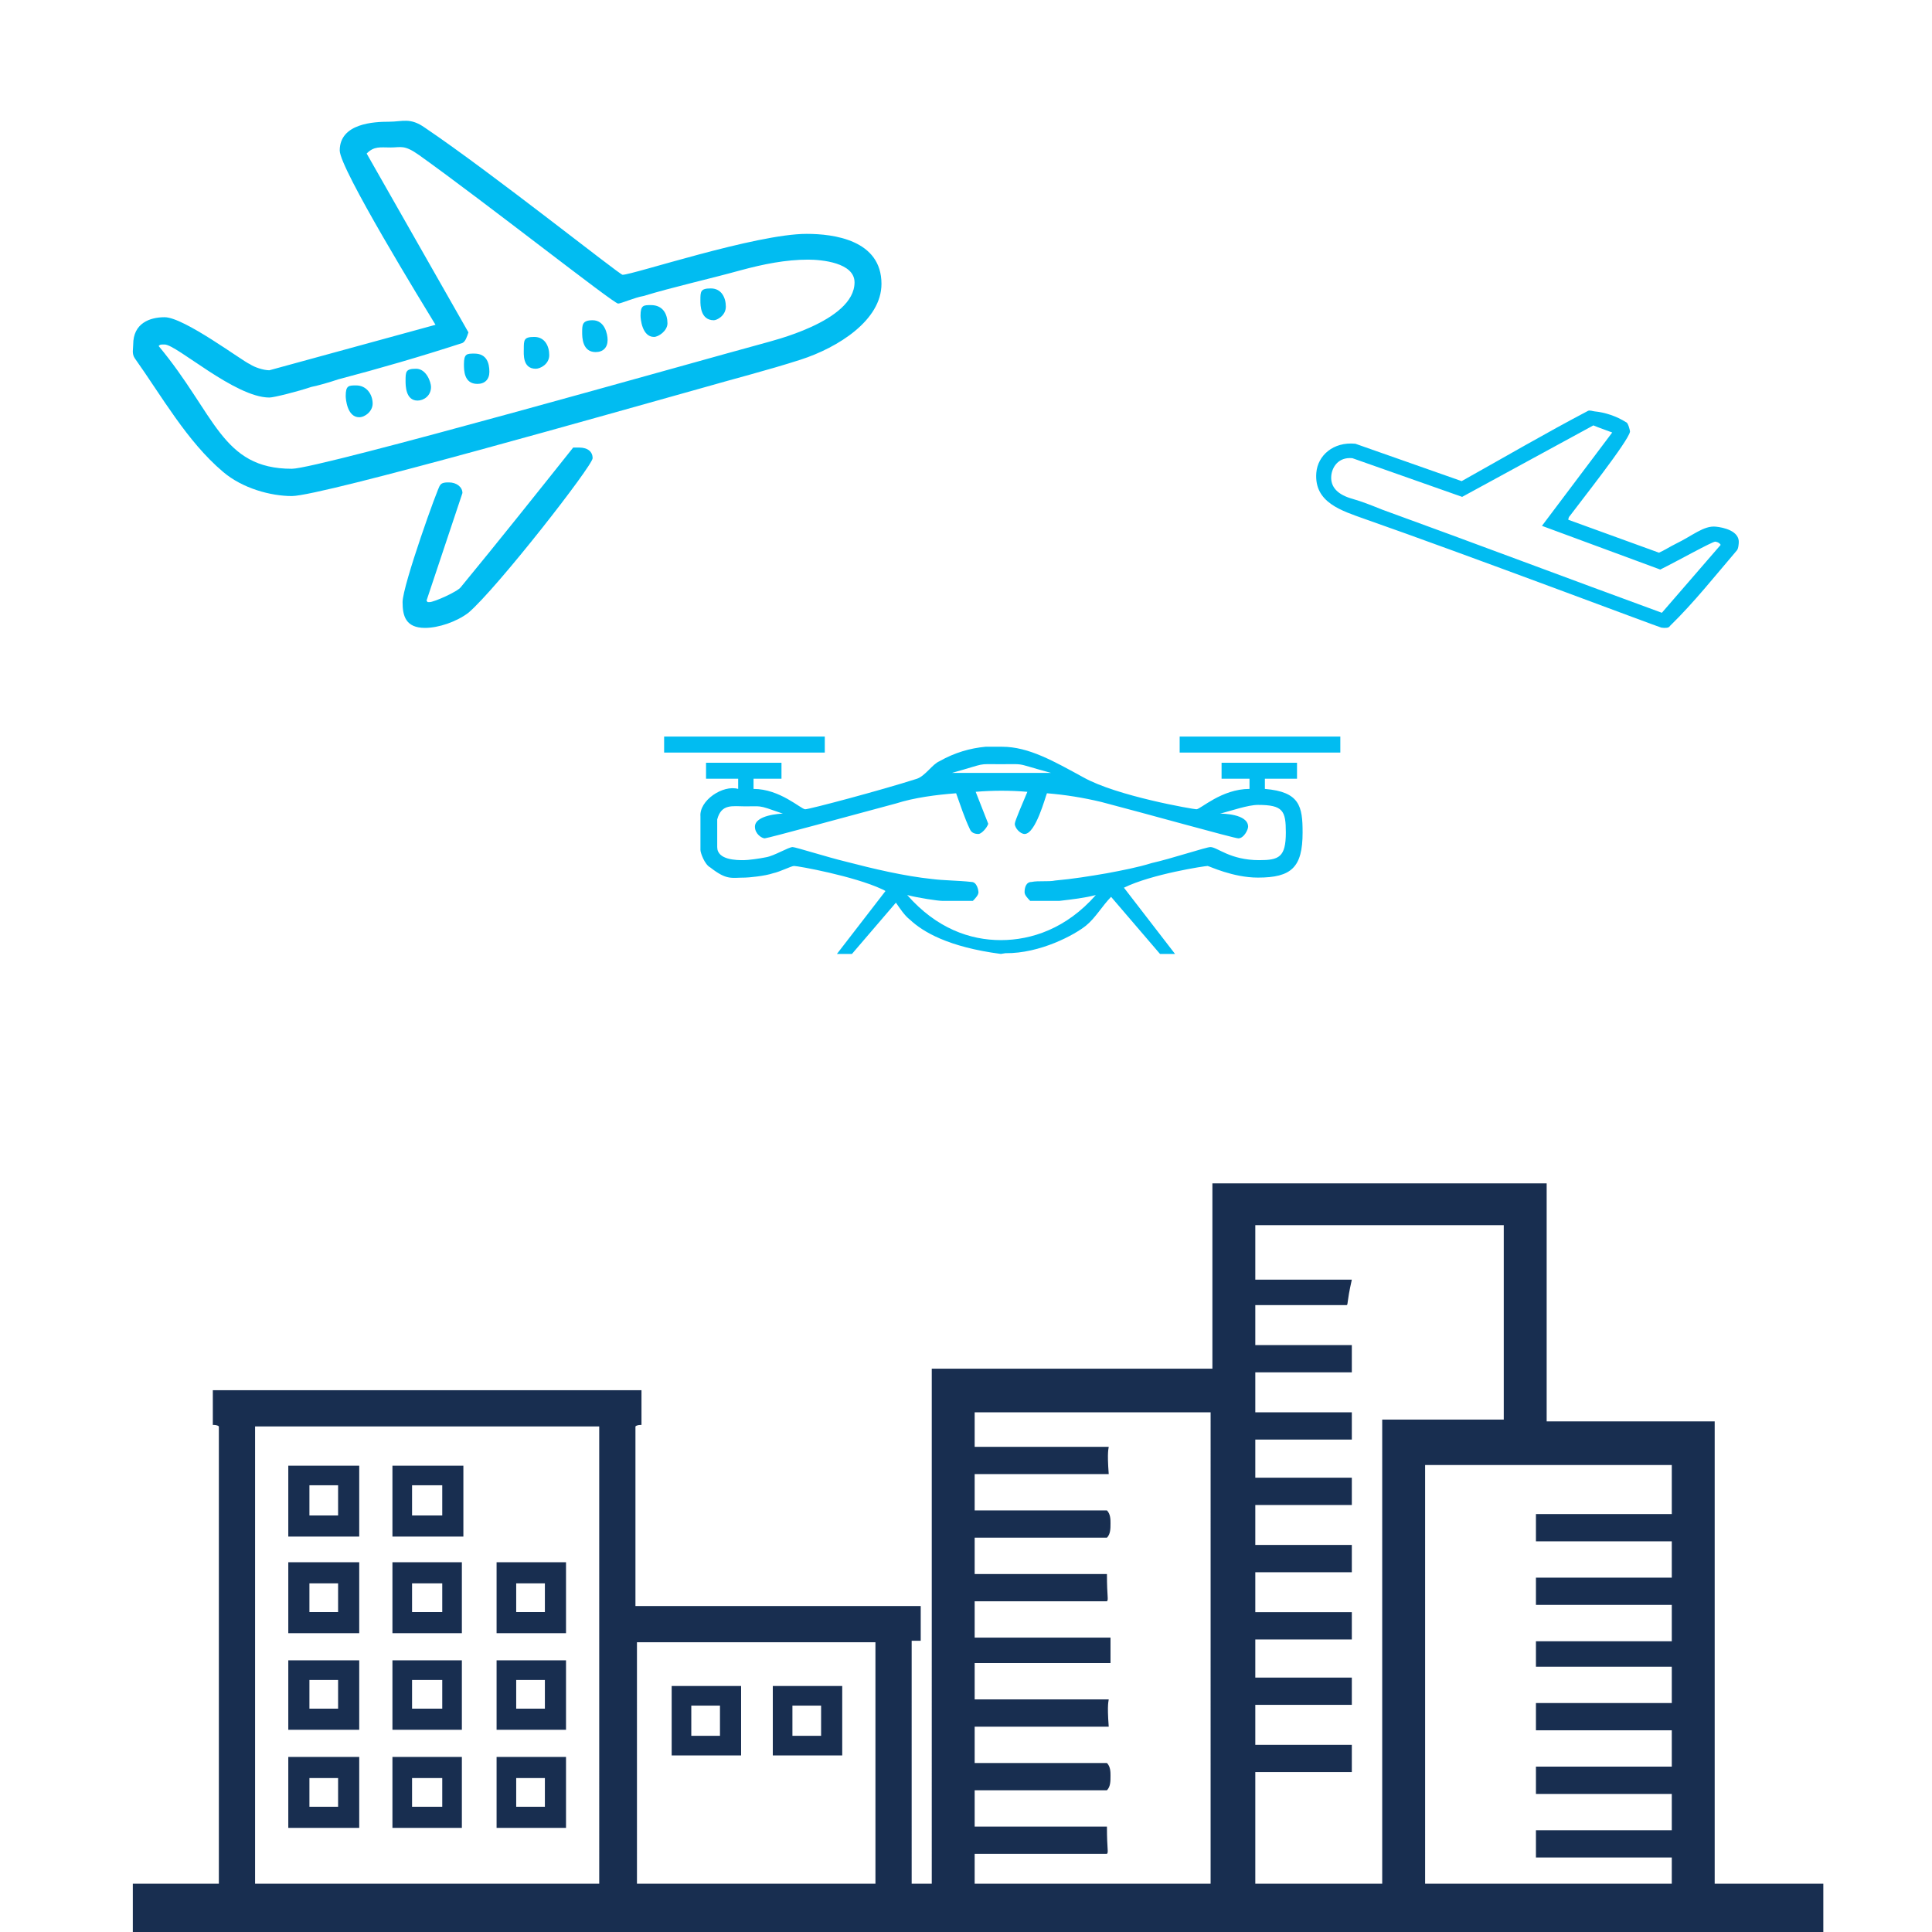 <?xml version="1.0" standalone="no"?>
<!-- Generator: Adobe Fireworks 10, Export SVG Extension by Aaron Beall (http://fireworks.abeall.com) . Version: 0.6.1  -->
<!DOCTYPE svg PUBLIC "-//W3C//DTD SVG 1.1//EN" "http://www.w3.org/Graphics/SVG/1.1/DTD/svg11.dtd">
<svg id="ikona2-Str%E1nka%201" viewBox="0 0 500 500" style="background-color:#ffffff00" version="1.1"
	xmlns="http://www.w3.org/2000/svg" xmlns:xlink="http://www.w3.org/1999/xlink" xml:space="preserve"
	x="0px" y="0px" width="500px" height="500px"
>
	<g id="Vrstva%201">
		<path d="M 272.03 200.031 L 246.358 200.031 C 255.759 197.398 252.505 197.774 259.013 197.774 C 261.992 197.774 263 197.703 263.981 197.838 C 265.263 198.013 266.501 198.539 272.03 200.031 ZM 262.629 213.2 C 262.629 214.329 264.075 215.834 265.16 215.834 C 268.053 215.834 270.584 206.051 270.945 205.299 C 275.646 205.675 280.346 206.428 285.046 207.556 C 296.617 210.567 319.396 216.963 320.48 216.963 C 321.927 216.963 323.011 214.705 323.011 213.953 C 323.011 210.567 316.142 210.567 315.78 210.567 C 318.673 209.814 323.011 208.309 325.543 208.309 C 332.051 208.309 332.774 209.814 332.774 215.458 C 332.774 221.854 330.966 222.607 325.904 222.607 C 318.311 222.607 315.057 219.22 313.249 219.22 C 312.164 219.22 303.125 222.231 298.063 223.359 C 294.447 224.488 290.47 225.24 286.493 225.993 C 282.154 226.746 277.454 227.498 273.115 227.874 C 271.307 228.25 268.776 227.874 266.968 228.25 C 265.522 228.25 265.16 229.755 265.16 230.884 C 265.16 231.637 265.883 232.389 266.606 233.142 L 274.199 233.142 C 277.454 232.765 280.707 232.389 283.6 231.637 C 276.007 240.291 266.968 243.301 259.013 243.301 C 251.059 243.301 242.381 240.291 234.788 231.637 C 237.681 232.389 242.743 233.142 243.827 233.142 L 251.782 233.142 C 252.505 232.389 253.228 231.637 253.228 230.884 C 253.228 230.508 252.867 228.25 251.421 228.25 C 248.166 227.874 244.189 227.874 241.296 227.498 C 234.065 226.746 226.111 224.864 218.879 222.983 C 214.179 221.854 205.862 219.22 205.139 219.22 C 204.055 219.22 200.439 221.478 198.27 221.854 C 196.462 222.231 193.569 222.607 192.484 222.607 C 190.677 222.607 185.615 222.607 185.615 219.22 L 185.615 212.071 C 186.699 207.933 189.592 208.685 192.846 208.685 C 194.863 208.685 195.748 208.616 196.616 208.715 C 197.77 208.847 198.893 209.277 202.608 210.567 C 201.885 210.567 195.377 210.943 195.377 213.953 C 195.377 215.834 197.185 216.963 197.908 216.963 C 198.631 216.963 220.687 210.943 231.896 207.933 C 236.596 206.428 242.381 205.675 247.443 205.299 C 248.528 208.309 249.612 211.695 251.059 214.705 C 251.421 215.458 252.144 215.834 253.228 215.834 C 253.951 215.834 255.398 214.329 255.759 213.2 L 252.505 204.923 C 256.844 204.546 261.545 204.546 265.883 204.923 C 264.799 207.556 262.629 212.448 262.629 213.2 ZM 280.346 201.16 C 272.753 197.022 266.245 193.259 259.375 193.259 L 255.036 193.259 C 251.059 193.635 247.081 194.764 243.104 197.022 C 241.296 197.774 239.489 200.784 237.319 201.537 C 227.919 204.546 209.478 209.438 208.394 209.438 C 207.309 209.438 201.885 204.17 195.016 204.17 L 195.016 201.537 L 202.247 201.537 L 202.247 197.398 L 182.722 197.398 L 182.722 201.537 L 191.038 201.537 L 191.038 204.17 C 187.061 203.041 180.914 207.18 181.276 211.319 L 181.276 219.973 C 181.276 220.725 182.361 223.735 183.807 224.488 C 188.146 227.874 189.23 227.122 192.846 227.122 C 193.569 227.122 197.908 226.746 200.077 225.993 C 201.885 225.617 204.778 224.112 205.501 224.112 C 206.586 224.112 221.049 226.746 228.28 230.131 C 228.587 230.251 228.881 230.413 229.158 230.602 L 216.597 246.875 L 220.487 246.875 L 231.861 233.607 C 232.958 235.173 234.048 236.892 235.511 238.033 C 238.826 241.137 245.364 245.088 259.013 246.875 L 260.188 246.687 C 269.228 246.781 278.14 241.909 281.069 239.538 C 283.481 237.585 285.298 234.392 287.55 232.105 L 300.208 246.875 L 304.097 246.875 L 290.875 229.735 C 298.021 226.212 311.829 224.112 312.526 224.112 C 312.888 224.112 319.034 227.122 325.543 227.122 C 334.22 227.122 337.112 224.488 337.112 215.458 C 337.112 208.685 336.389 204.923 327.35 204.17 L 327.35 201.537 L 335.666 201.537 L 335.666 197.398 L 316.142 197.398 L 316.142 201.537 L 323.373 201.537 L 323.373 204.17 C 316.142 204.17 310.718 209.438 309.633 209.438 C 308.91 209.438 289.024 206.051 280.346 201.16 Z" fill="#01bcf1"/>
		<path d="M 378.401 128.589 L 412.359 110.094 C 413.748 110.682 415.614 111.317 417.243 111.929 L 399.056 136.091 L 429.675 147.4 C 434.237 145.135 443.203 140.107 443.925 140.18 C 443.925 140.18 444.891 140.278 445.309 141.007 L 430.088 158.588 C 405.712 149.674 381.847 140.655 357.748 131.905 C 355.495 131.005 352.57 129.814 350.073 129.114 C 346.219 128.055 344.295 126.073 344.527 123.189 C 344.706 120.969 346.317 118.216 350 118.578 L 378.401 128.589 ZM 411.017 106.309 C 399.974 112.112 388.95 118.549 378.277 124.515 L 350.768 114.838 C 345.012 114.278 341.017 117.92 340.662 122.358 C 340.043 130.112 347.274 132.185 353.36 134.37 C 378.798 143.265 429.495 162.385 429.973 162.436 C 430.689 162.513 431.884 162.64 432.186 161.992 C 438.306 156.044 443.816 149.09 449.57 142.356 C 449.855 141.927 449.92 141.245 449.985 140.564 C 450.288 137.382 445.979 136.492 444.049 136.298 C 440.915 135.984 437.991 138.665 433.677 140.741 C 432.154 141.499 430.612 142.483 429.353 143.038 L 405.869 134.513 C 405.869 134.513 405.929 133.838 406.186 133.637 C 408.362 130.675 421.638 113.948 421.844 111.678 C 421.865 111.451 421.333 109.338 420.855 109.293 C 418.349 107.683 415.307 106.711 412.684 106.465 C 412.208 106.421 411.514 106.127 411.017 106.309 Z" fill="#01bcf1"/>
		<path d="M 108.448 40.129 C 125.489 52.288 158.798 78.566 159.959 78.566 C 160.734 78.566 164.22 76.997 166.544 76.605 C 174.289 74.252 183.198 72.291 191.718 69.938 C 197.528 68.368 203.338 67.192 209.147 67.192 C 212.633 67.192 221.154 67.976 221.154 73.075 C 221.154 83.273 199.077 88.372 197.915 88.764 C 180.487 93.47 82.498 121.318 75.526 121.318 C 57.324 121.318 55.774 107.198 41.056 89.548 C 41.444 89.156 41.444 89.156 42.606 89.156 C 45.704 89.156 60.809 102.883 69.717 102.883 C 70.879 102.883 77.076 101.315 80.561 100.138 C 82.498 99.746 85.21 98.961 87.534 98.177 C 97.99 95.431 108.835 92.294 119.679 88.764 C 120.454 88.372 120.841 87.195 121.229 86.018 L 94.892 39.737 C 96.829 37.776 98.378 38.168 101.089 38.168 C 103.8 38.168 104.575 37.384 108.448 40.129 ZM 109.997 33.07 C 106.124 30.324 104.187 31.501 100.701 31.501 C 96.829 31.501 87.92 31.893 87.92 38.953 C 87.92 43.659 109.61 78.959 112.707 84.057 L 69.717 95.824 C 68.168 95.824 65.844 95.039 64.682 94.255 C 62.746 93.47 47.641 82.096 42.606 82.096 C 38.732 82.096 34.472 83.665 34.472 89.156 C 34.472 90.333 34.084 91.509 34.859 92.686 C 41.832 102.491 48.415 114.258 57.711 122.102 C 62.746 126.416 70.105 128.378 75.526 128.378 C 83.273 128.378 161.509 106.021 181.262 100.53 C 189.394 98.177 198.69 95.824 207.211 93.078 C 216.894 89.941 228.125 82.88 228.125 73.467 C 228.125 62.093 215.732 60.525 208.76 60.525 C 195.591 60.525 163.833 71.114 161.121 71.114 C 160.346 71.114 127.426 44.836 109.997 33.07 Z" fill="#01bcf1"/>
		<path d="M 389.172 317.066 L 389.172 367.385 L 357.716 367.385 L 357.715 487.5 L 324.87 487.5 L 324.87 458.617 L 349.851 458.617 L 349.851 451.562 L 324.87 451.562 L 324.87 441.217 L 349.851 441.217 L 349.851 434.163 L 324.87 434.163 L 324.87 424.287 L 349.851 424.287 L 349.851 417.233 L 324.87 417.233 L 324.87 406.887 L 349.851 406.887 L 349.851 399.833 L 324.87 399.833 L 324.87 389.487 L 349.851 389.487 L 349.851 382.433 L 324.87 382.433 L 324.87 372.558 L 349.851 372.558 L 349.851 365.504 L 324.87 365.504 L 324.87 355.158 L 349.851 355.158 L 349.851 348.104 L 324.87 348.104 L 324.87 337.758 L 348.463 337.758 C 348.926 337.758 348.463 337.288 349.851 331.174 L 324.87 331.174 L 324.87 317.066 L 389.172 317.066 ZM 313.306 365.504 L 313.305 487.5 L 252.24 487.5 L 252.242 479.778 L 286.475 479.778 C 286.937 479.308 286.475 478.838 286.475 472.724 L 252.242 472.724 L 252.242 463.319 L 286.475 463.319 C 287.4 462.379 287.4 460.968 287.4 459.557 C 287.4 458.617 287.4 457.206 286.475 456.265 L 252.242 456.265 L 252.242 446.86 L 286.937 446.86 C 286.475 440.746 286.937 440.276 286.937 439.806 L 252.242 439.806 L 252.242 430.401 L 287.4 430.401 L 287.4 423.817 L 252.242 423.817 L 252.242 414.411 L 286.475 414.411 C 286.937 413.941 286.475 413.471 286.475 407.357 L 252.242 407.357 L 252.242 397.952 L 286.475 397.952 C 287.4 397.012 287.4 395.601 287.4 394.19 C 287.4 393.25 287.4 391.839 286.475 390.898 L 252.242 390.898 L 252.242 381.493 L 286.937 381.493 C 286.475 375.379 286.937 374.909 286.937 374.438 L 252.242 374.438 L 252.242 365.504 L 313.306 365.504 ZM 432.657 379.141 L 432.657 391.839 L 397.499 391.839 L 397.499 398.893 L 432.657 398.893 L 432.657 408.298 L 397.499 408.298 L 397.499 415.352 L 432.657 415.352 L 432.657 424.757 L 397.499 424.757 L 397.499 431.341 L 432.657 431.341 L 432.657 440.746 L 397.499 440.746 L 397.499 447.8 L 432.657 447.8 L 432.657 457.206 L 397.499 457.206 L 397.499 464.26 L 432.657 464.26 L 432.657 473.665 L 397.499 473.665 L 397.499 480.719 L 432.657 480.719 L 432.655 487.5 L 368.82 487.5 L 368.818 379.141 L 432.657 379.141 ZM 155.078 369.16 L 155.08 487.5 L 66.015 487.5 L 66.016 369.16 L 155.078 369.16 ZM 226.562 425.011 L 226.565 487.5 L 164.845 487.5 L 164.844 425.011 L 226.562 425.011 ZM 166.016 359.786 L 55.078 359.786 L 55.078 368.769 C 55.469 368.769 56.25 368.769 56.641 369.16 L 56.64 487.5 L 34.375 487.5 L 34.375 500 L 50 500 L 232.812 500 L 242.969 500 L 456.25 500 L 471.875 500 L 471.875 487.5 L 443.76 487.5 L 443.76 367.855 L 400.275 367.855 L 400.275 306.25 L 313.768 306.25 L 313.768 354.217 L 241.139 354.217 L 241.14 487.5 L 235.94 487.5 L 235.938 424.62 L 238.281 424.62 L 238.281 415.637 L 164.453 415.637 L 164.453 369.16 C 164.844 368.769 165.625 368.769 166.016 368.769 L 166.016 359.786 ZM 87.5 384.392 L 87.5 392.204 L 80.078 392.204 L 80.078 384.392 L 87.5 384.392 ZM 92.969 379.315 L 74.609 379.315 L 74.609 397.671 L 92.969 397.671 L 92.969 379.315 ZM 114.453 384.392 L 114.453 392.204 L 106.641 392.204 L 106.641 384.392 L 114.453 384.392 ZM 119.922 379.315 L 101.562 379.315 L 101.562 397.671 L 119.922 397.671 L 119.922 379.315 ZM 87.5 409.779 L 87.5 417.2 L 80.078 417.2 L 80.078 409.779 L 87.5 409.779 ZM 92.969 404.311 L 74.609 404.311 L 74.609 422.668 L 92.969 422.668 L 92.969 404.311 ZM 114.453 409.779 L 114.453 417.2 L 106.641 417.2 L 106.641 409.779 L 114.453 409.779 ZM 119.531 404.311 L 101.562 404.311 L 101.562 422.668 L 119.531 422.668 L 119.531 404.311 ZM 141.016 409.779 L 141.016 417.2 L 133.594 417.2 L 133.594 409.779 L 141.016 409.779 ZM 146.484 404.311 L 128.516 404.311 L 128.516 422.668 L 146.484 422.668 L 146.484 404.311 ZM 87.5 434.775 L 87.5 442.196 L 80.078 442.196 L 80.078 434.775 L 87.5 434.775 ZM 92.969 429.698 L 74.609 429.698 L 74.609 447.664 L 92.969 447.664 L 92.969 429.698 ZM 114.453 434.775 L 114.453 442.196 L 106.641 442.196 L 106.641 434.775 L 114.453 434.775 ZM 119.531 429.698 L 101.562 429.698 L 101.562 447.664 L 119.531 447.664 L 119.531 429.698 ZM 141.016 434.775 L 141.016 442.196 L 133.594 442.196 L 133.594 434.775 L 141.016 434.775 ZM 146.484 429.698 L 128.516 429.698 L 128.516 447.664 L 146.484 447.664 L 146.484 429.698 ZM 87.5 460.162 L 87.5 467.583 L 80.078 467.583 L 80.078 460.162 L 87.5 460.162 ZM 92.969 454.694 L 74.609 454.694 L 74.609 473.051 L 92.969 473.051 L 92.969 454.694 ZM 114.453 460.162 L 114.453 467.583 L 106.641 467.583 L 106.641 460.162 L 114.453 460.162 ZM 119.531 454.694 L 101.562 454.694 L 101.562 473.051 L 119.531 473.051 L 119.531 454.694 ZM 141.016 460.162 L 141.016 467.583 L 133.594 467.583 L 133.594 460.162 L 141.016 460.162 ZM 146.484 454.694 L 128.516 454.694 L 128.516 473.051 L 146.484 473.051 L 146.484 454.694 ZM 186.328 441.415 L 186.328 449.226 L 178.906 449.226 L 178.906 441.415 L 186.328 441.415 ZM 191.797 436.337 L 173.828 436.337 L 173.828 454.304 L 191.797 454.304 L 191.797 436.337 ZM 212.5 441.415 L 212.5 449.226 L 205.078 449.226 L 205.078 441.415 L 212.5 441.415 ZM 217.969 436.337 L 200 436.337 L 200 454.304 L 217.969 454.304 L 217.969 436.337 Z" fill="#182e50"/>
		<path d="M 153.375 118.572 C 153.375 120.533 128.587 152.303 121.229 158.578 C 118.13 160.931 113.482 162.5 109.997 162.5 C 104.962 162.5 104.187 159.362 104.187 155.833 C 104.187 151.518 113.482 125.632 113.87 125.632 C 114.257 124.847 115.419 124.847 116.193 124.847 C 118.13 124.847 119.679 126.024 119.679 127.593 L 110.384 155.44 C 110.772 155.833 110.384 155.833 111.159 155.833 C 112.321 155.833 118.517 153.087 119.292 151.91 C 128.975 140.144 138.657 127.985 148.341 115.826 C 148.728 115.826 149.115 115.826 149.889 115.826 C 152.213 115.826 153.375 117.003 153.375 118.572 Z" fill="#01bcf1"/>
		<path d="M 96.441 104.453 C 96.441 106.413 94.504 107.982 92.955 107.982 C 89.857 107.982 89.47 103.276 89.47 102.491 C 89.47 99.746 90.244 99.746 92.181 99.746 C 94.892 99.746 96.441 102.099 96.441 104.453 Z" fill="#01bcf1"/>
		<path d="M 111.546 100.138 C 111.546 102.491 109.61 103.668 108.06 103.668 C 104.962 103.668 104.962 99.746 104.962 98.569 C 104.962 96.216 104.962 95.431 107.673 95.431 C 110.384 95.431 111.546 98.961 111.546 100.138 Z" fill="#01bcf1"/>
		<path d="M 126.651 96.216 C 126.651 98.177 125.489 99.354 123.553 99.354 C 120.067 99.354 120.067 95.824 120.067 94.255 C 120.067 91.509 120.841 91.509 122.778 91.509 C 125.877 91.509 126.651 93.862 126.651 96.216 Z" fill="#01bcf1"/>
		<path d="M 142.144 91.901 C 142.144 94.255 139.819 95.431 138.657 95.431 C 135.172 95.431 135.559 91.509 135.559 90.333 C 135.559 87.98 135.559 87.195 138.271 87.195 C 140.981 87.195 142.144 89.548 142.144 91.901 Z" fill="#01bcf1"/>
		<path d="M 157.248 87.98 C 157.248 89.941 156.086 91.117 154.149 91.117 C 150.664 91.117 150.664 87.195 150.664 86.018 C 150.664 84.057 150.664 82.88 153.375 82.88 C 156.474 82.88 157.248 86.41 157.248 87.98 Z" fill="#01bcf1"/>
		<path d="M 172.74 83.665 C 172.74 85.626 170.416 87.195 169.254 87.195 C 166.156 87.195 165.769 82.488 165.769 81.704 C 165.769 78.959 166.544 78.959 168.48 78.959 C 171.579 78.959 172.74 81.312 172.74 83.665 Z" fill="#01bcf1"/>
		<path d="M 187.846 79.351 C 187.846 81.704 185.522 82.88 184.747 82.88 C 181.262 82.88 181.262 78.959 181.262 77.782 C 181.262 75.429 181.262 74.644 183.972 74.644 C 186.684 74.644 187.846 76.997 187.846 79.351 Z" fill="#01bcf1"/>
		<path d="M 346.875 190.625 L 305.295 190.625 L 305.295 194.764 L 346.875 194.764 L 346.875 190.625 Z" fill="#01bcf1"/>
		<path d="M 213.455 190.625 L 171.875 190.625 L 171.875 194.764 L 213.455 194.764 L 213.455 190.625 Z" fill="#01bcf1"/>
	</g>
</svg>
